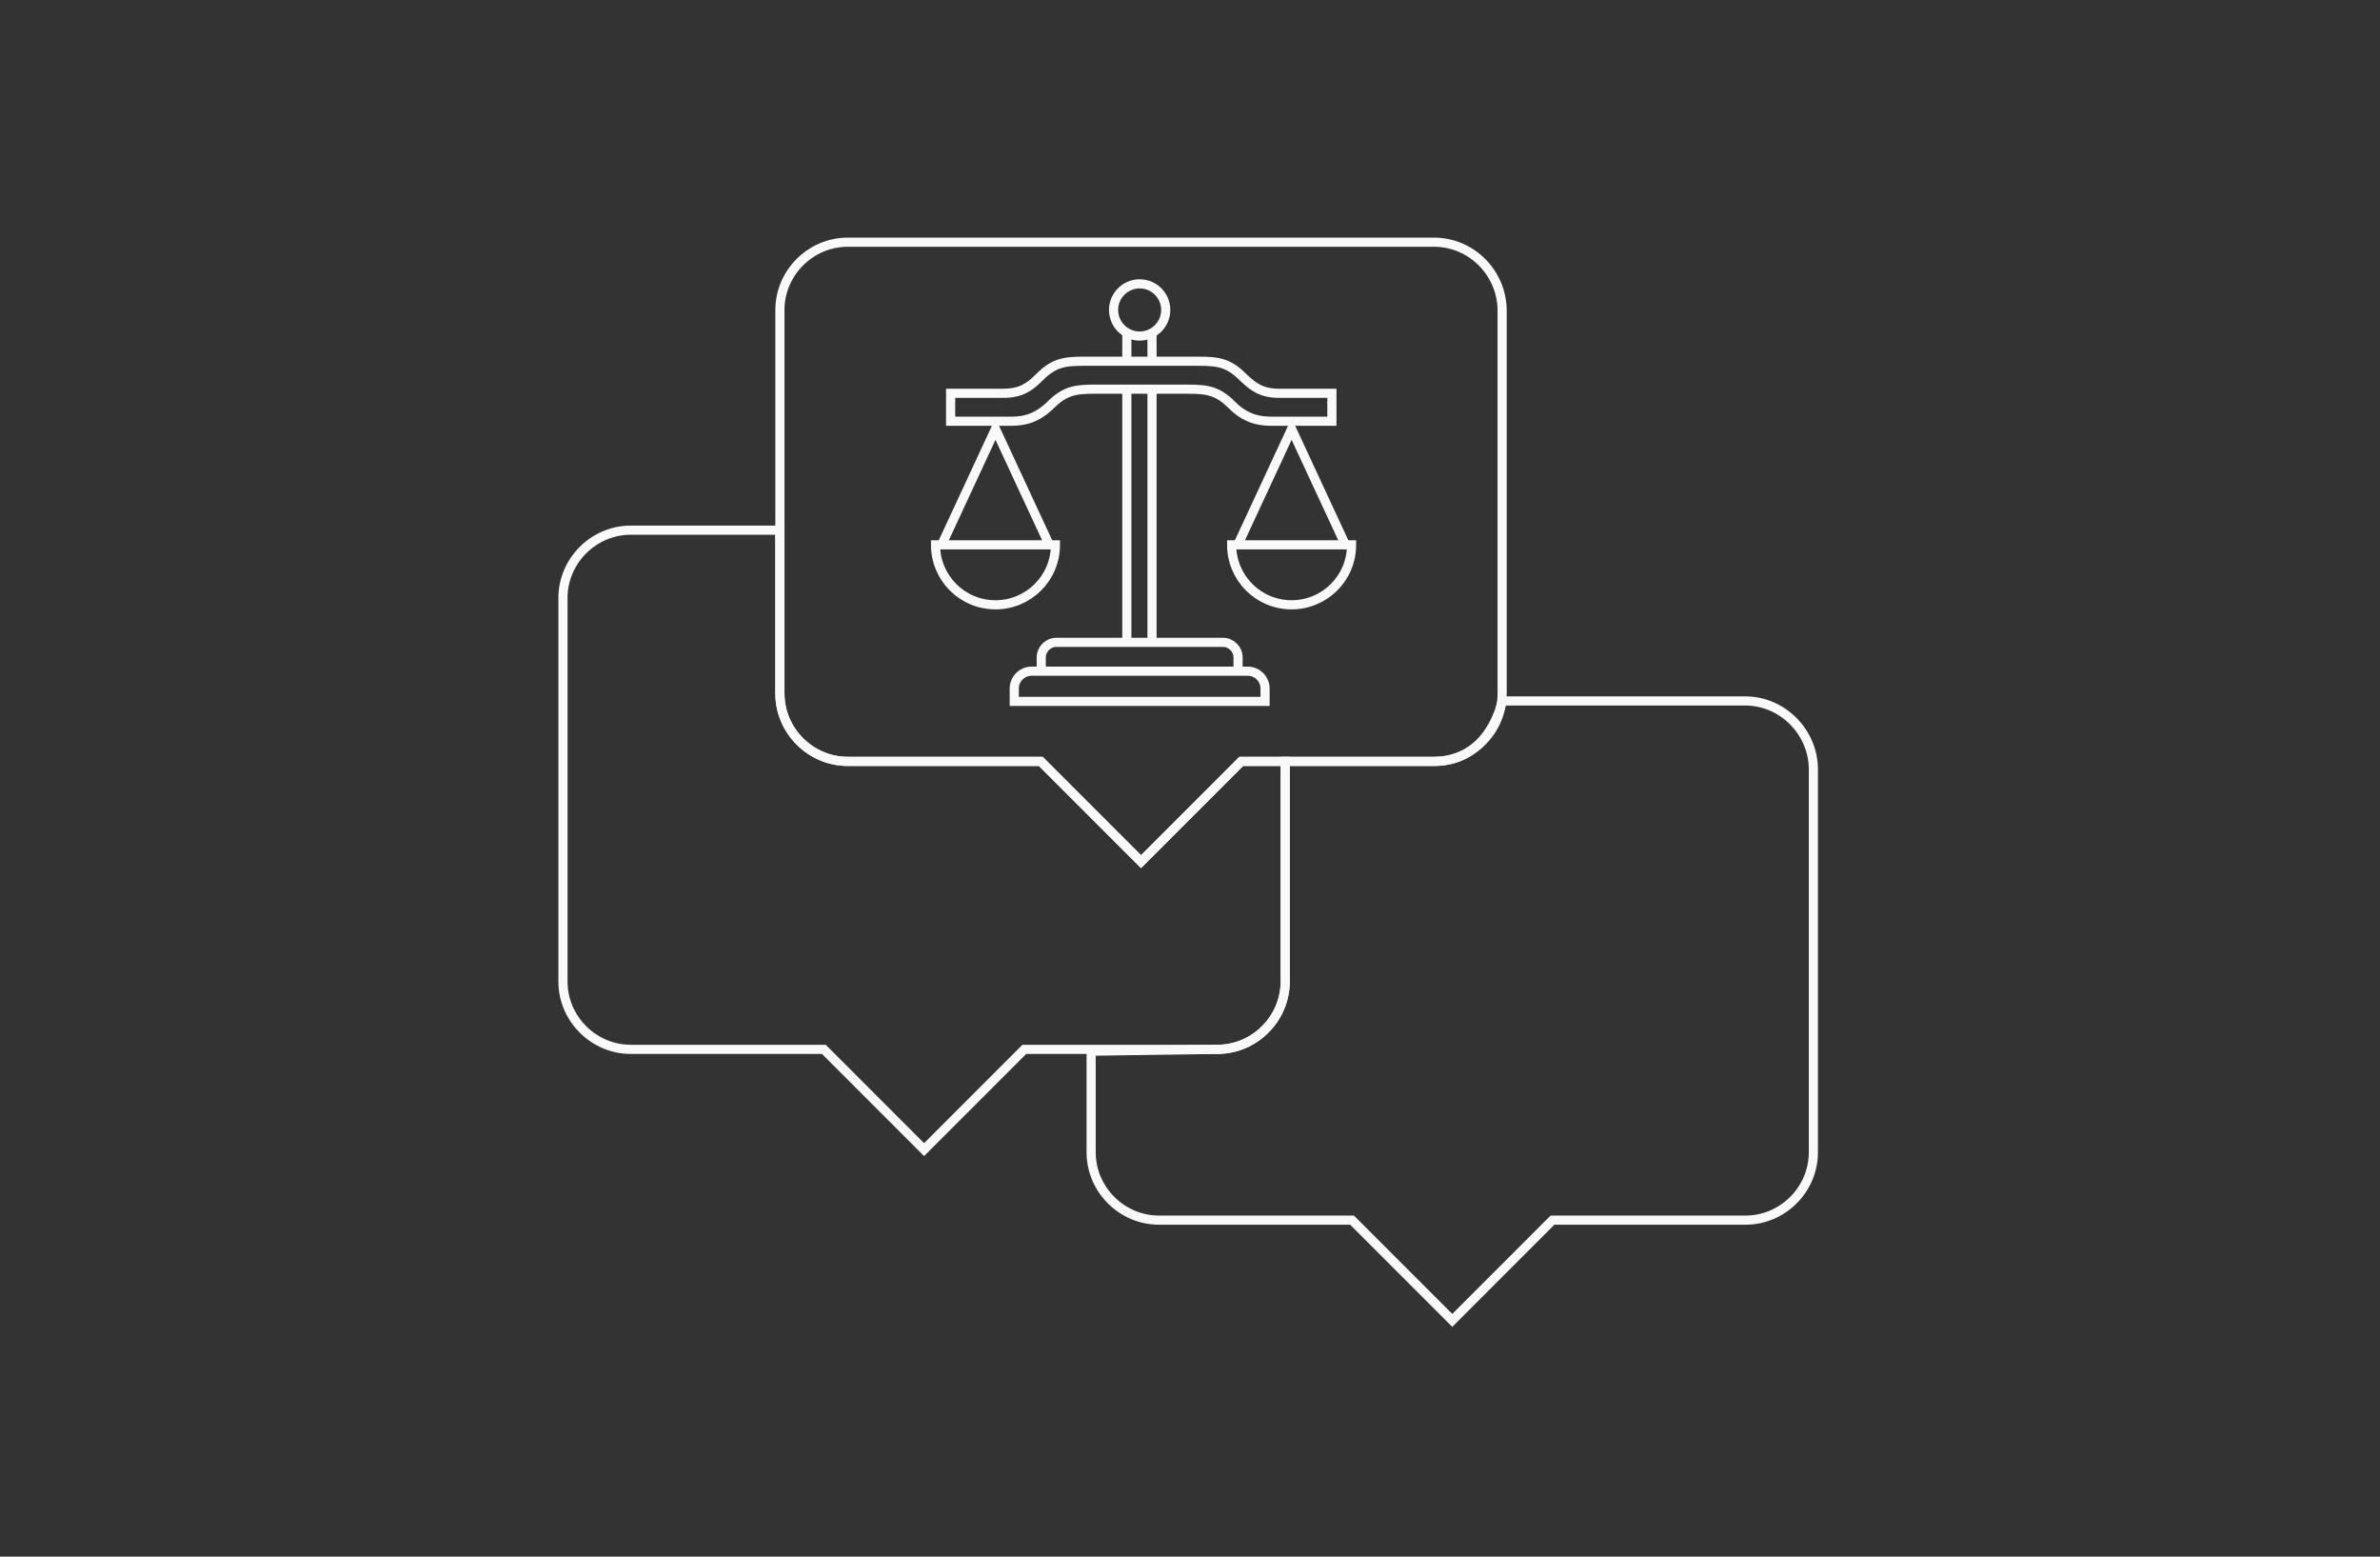 <?xml version="1.0" encoding="utf-8"?>
<!-- Generator: Adobe Illustrator 21.1.0, SVG Export Plug-In . SVG Version: 6.00 Build 0)  -->
<svg version="1.1" id="Ebene_1" xmlns="http://www.w3.org/2000/svg" xmlns:xlink="http://www.w3.org/1999/xlink" x="0px" y="0px"
	 viewBox="0 0 520 340" style="enable-background:new 0 0 520 340;" xml:space="preserve">
<rect x="0" y="0" width="520" height="340" fill="#333333" stroke="none"/>
<style type="text/css">
	.st0{fill:none;stroke:#F9F9F9;stroke-width:2;stroke-miterlimit:10;}
</style>
<path class="st0" d="M313.3,52.9H185.2c-8.1,0-14.8,6.7-14.8,14.8v83.8c0,8.1,6.7,14.8,14.8,14.8h42.2l21.9,21.9l21.9-21.9h42.2
	c8.1,0,14.8-6.7,14.8-14.8V67.7C328.1,59.6,321.5,52.9,313.3,52.9z"/>
<path class="st0" d="M271.2,166.3l-21.9,21.9l-21.9-21.9h-42.2c-8.1,0-14.8-6.7-14.8-14.8v-35.7h-32.6c-8.1,0-14.8,6.7-14.8,14.8
	v83.8c0,8.1,6.7,14.8,14.8,14.8H180l21.9,21.9l21.9-21.9h42.2c8.1,0,14.8-6.7,14.8-14.8v-48.1H271.2z"/>
<path class="st0" d="M381.3,153.1h-53.1c0,0-2.5,13.2-14.8,13.2h-32.6v48.1c0,8.1-6.7,14.8-14.8,14.8l-27.6,0.4v22.1
	c0,8.1,6.7,14.8,14.8,14.8h42.2l21.9,21.9l21.9-21.9h42.2c8.1,0,14.8-6.7,14.8-14.8v-83.8C396.1,159.8,389.4,153.1,381.3,153.1z"/>
<polyline class="st0" points="205.7,119.1 217.5,93.7 229.3,119.1 "/>
<path class="st0" d="M230.6,119c0,7.3-5.9,13.1-13.1,13.1c-7.3,0-13.1-5.9-13.1-13.1H230.6z"/>
<polyline class="st0" points="270.4,119.1 282.2,93.7 294,119.1 "/>
<path class="st0" d="M295.3,119c0,7.3-5.9,13.1-13.1,13.1c-7.3,0-13.1-5.9-13.1-13.1H295.3z"/>
<circle class="st0" cx="249" cy="67.7" r="5.7"/>
<path class="st0" d="M227.5,145.6v-2c0-1.8,1.5-3.3,3.3-3.3h36.4c1.8,0,3.3,1.5,3.3,3.3v2"/>
<path class="st0" d="M276.4,153.2h-54.8v-2.8c0-2.1,1.7-3.8,3.8-3.8h47.2c2.1,0,3.8,1.7,3.8,3.8V153.2z"/>
<line class="st0" x1="246.2" y1="85" x2="246.2" y2="140.1"/>
<line class="st0" x1="246.2" y1="72.8" x2="246.2" y2="78.9"/>
<line class="st0" x1="251.7" y1="85" x2="251.7" y2="140.1"/>
<line class="st0" x1="251.7" y1="72.8" x2="251.7" y2="78.9"/>
<path class="st0" d="M284.9,85.9h-5.4c-3.8,0-5.6-1.3-7.9-3.5c-3.1-3.1-5.3-3.5-9.7-3.5h-13h-5.2h-6.9c-4.4,0-6.6,0.4-9.7,3.5
	c-2.2,2.2-4.1,3.5-7.9,3.5h-5.4h-6.1V92h6.1h7.2c3.8,0,6.2-1.3,8.5-3.5c3.1-3.1,5.3-3.5,9.7-3.5h4.5h5.2h10.6c4.4,0,6.6,0.4,9.7,3.5
	c2.2,2.2,4.7,3.5,8.5,3.5h7.2h6.1v-6.1H284.9z"/>
</svg>
